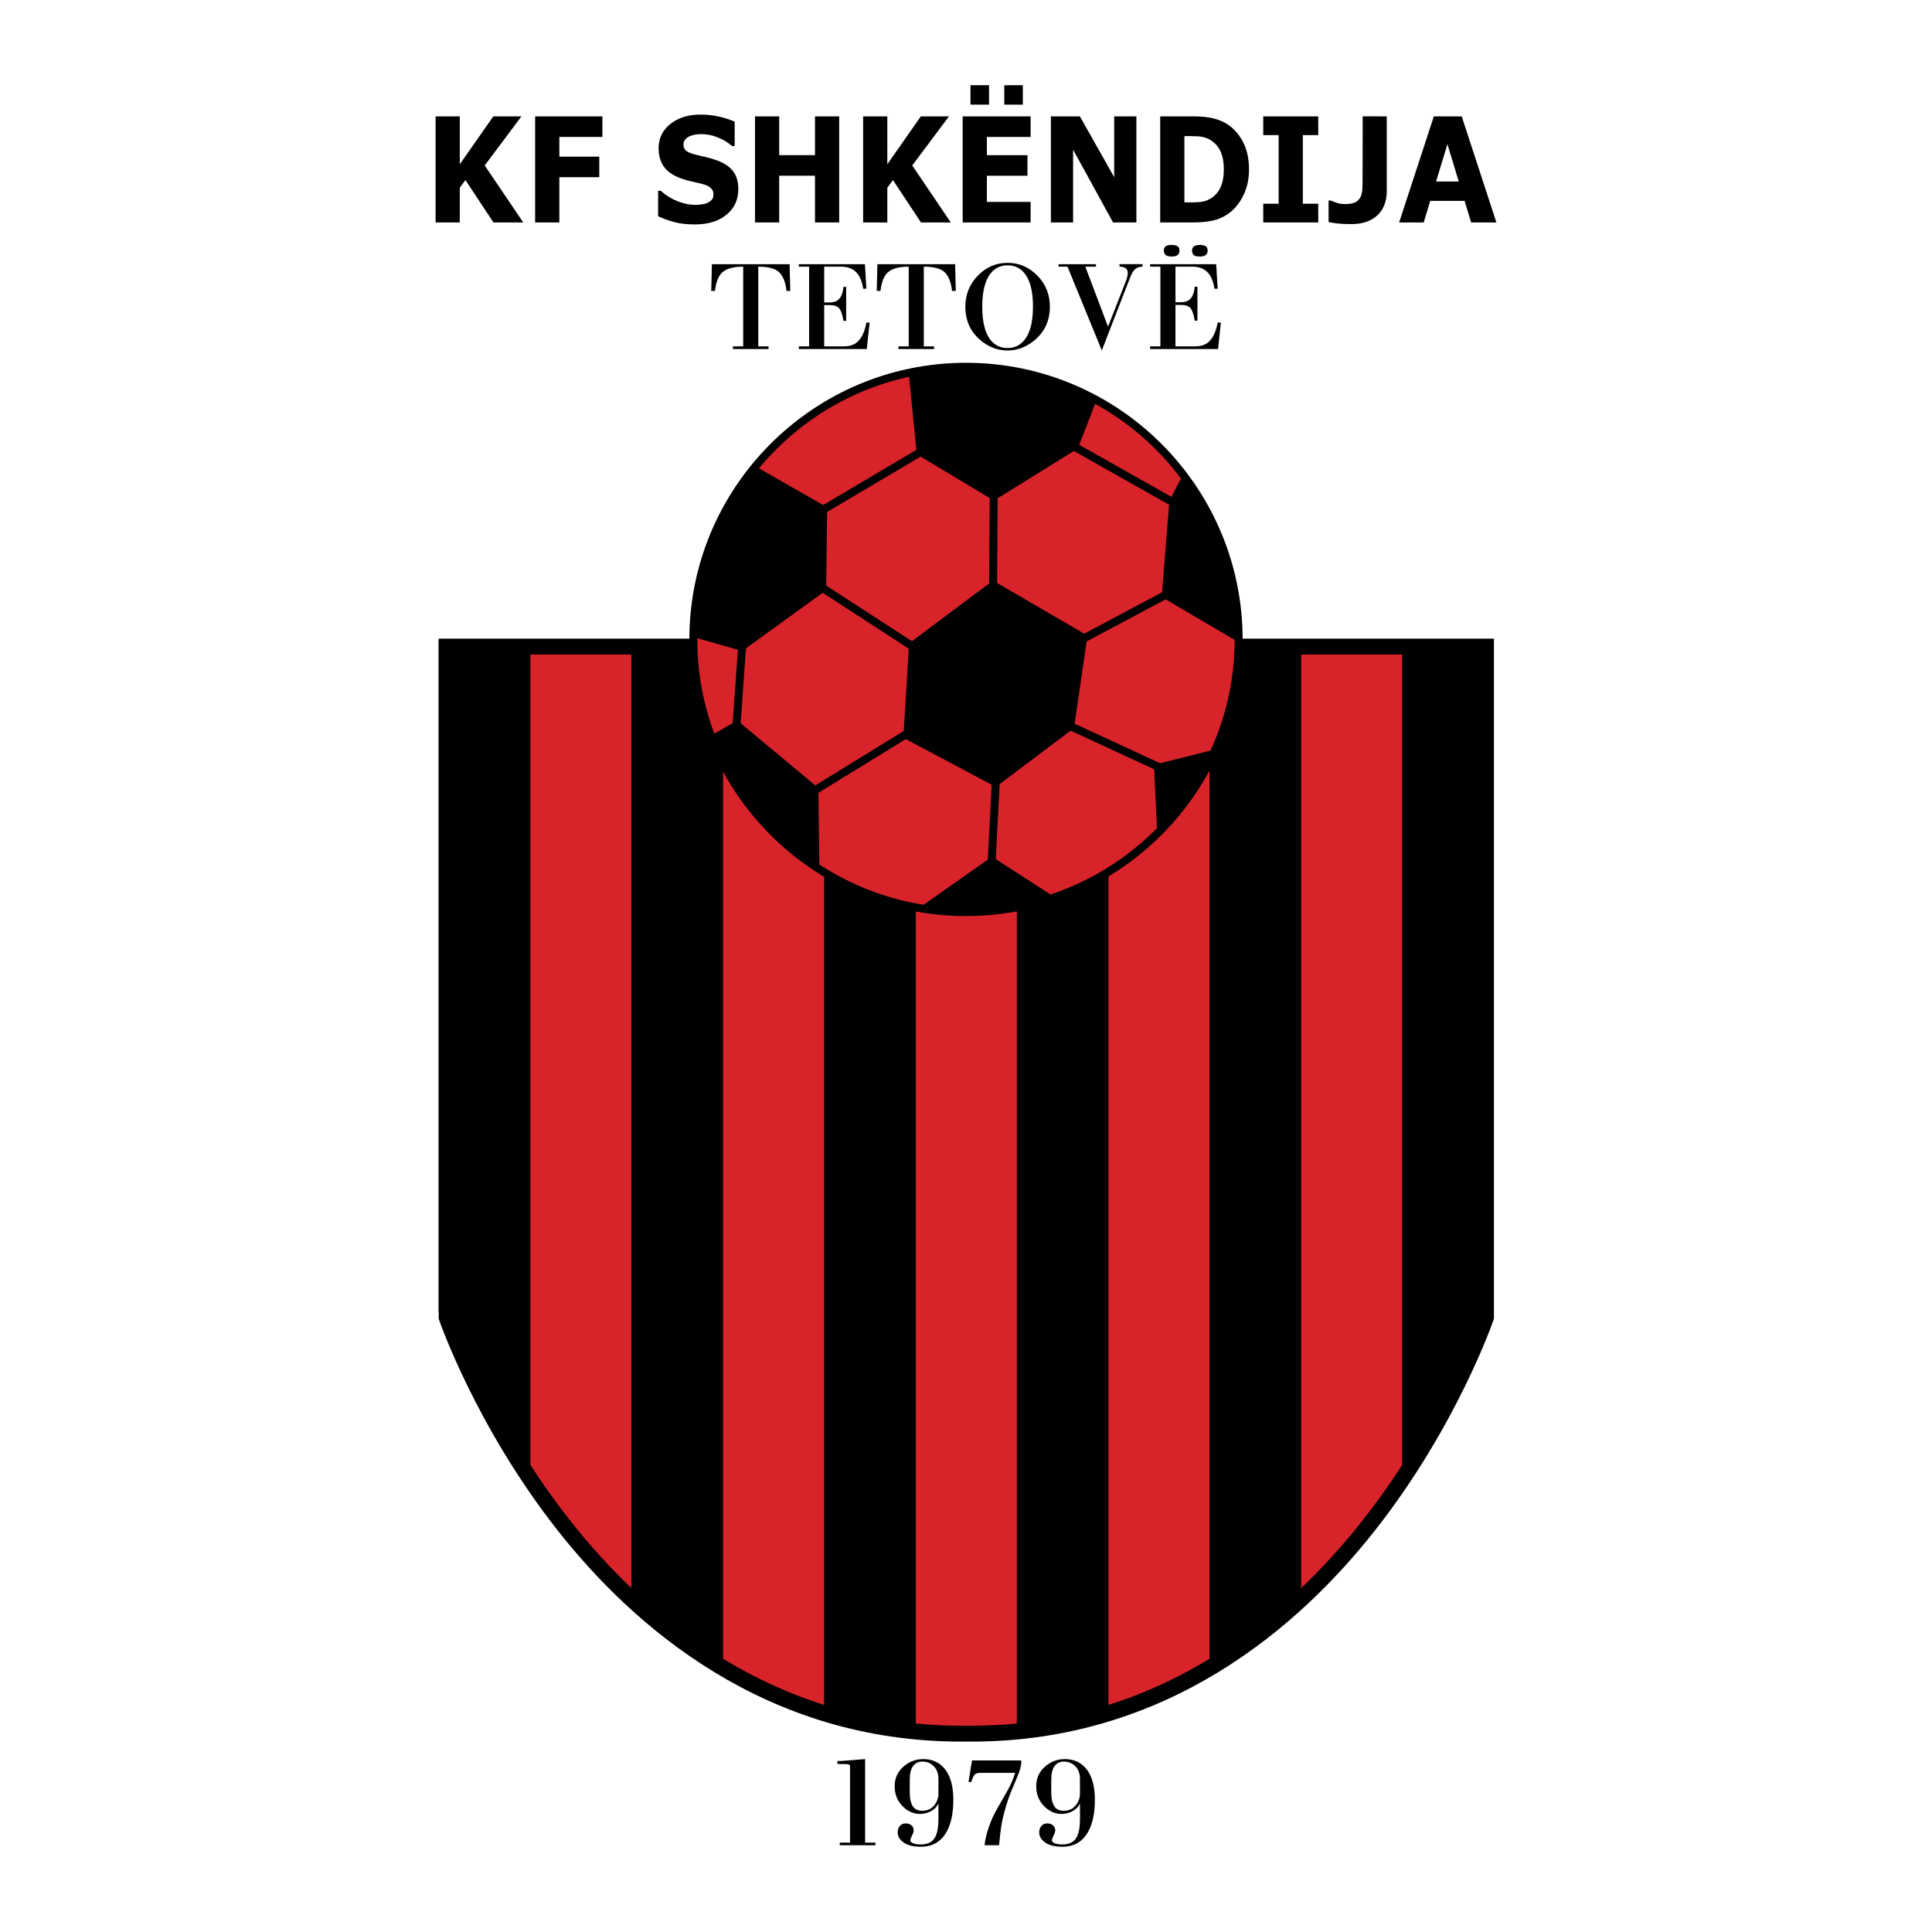 <?xml version="1.0" encoding="utf-8"?>
<!-- Generator: Adobe Illustrator 12.0.0, SVG Export Plug-In . SVG Version: 6.00 Build 51448)  -->
<!DOCTYPE svg PUBLIC "-//W3C//DTD SVG 1.1//EN" "http://www.w3.org/Graphics/SVG/1.1/DTD/svg11.dtd">
<svg  version="1.1" id="Calque_1" xmlns:x="http://ns.adobe.com/Extensibility/1.0/" xmlns:i="http://ns.adobe.com/AdobeIllustrator/10.0/" xmlns:graph="http://ns.adobe.com/Graphs/1.0/"
	 xmlns="http://www.w3.org/2000/svg" xmlns:xlink="http://www.w3.org/1999/xlink" xmlns:a="http://ns.adobe.com/AdobeSVGViewerExtensions/3.0/"
	 width="192.756" height="192.755" viewBox="0 0 192.756 192.755"
	 style="overflow:visible;enable-background:new 0 0 192.756 192.755;" xml:space="preserve">
<g>
	<polygon style="fill-rule:evenodd;clip-rule:evenodd;fill:#FFFFFF;" points="0,0 192.756,0 192.756,192.755 0,192.755 0,0 	"/>
	<path style="fill:#D9232A;" d="M96.94,172.966c37.224,0,51.315-41.531,51.315-41.531V64.509H44.562v66.925
		c0,0,14.092,41.531,51.316,41.531H96.94L96.94,172.966z"/>
	<path d="M148.256,63.716H43.769v67.85l0.042,0.123c0.035,0.104,3.662,10.633,11.827,21.002
		c7.569,9.611,20.694,21.068,40.241,21.068h1.063c19.548,0,32.671-11.457,40.24-21.068c8.166-10.369,11.792-20.895,11.826-21
		l0.042-0.125v-67.85H148.256L148.256,63.716z M147.463,65.303c0,1.547,0,65.729,0,65.997c-0.401,1.125-3.987,10.846-11.56,20.447
		c-7.348,9.318-20.07,20.426-38.963,20.426h0l-1.063-0.002c-18.893,0-31.617-11.107-38.964-20.426
		c-7.571-9.6-11.158-19.32-11.559-20.445c0-0.268,0-64.45,0-65.997C46.906,65.303,145.911,65.303,147.463,65.303L147.463,65.303z"/>
	<polygon points="110.593,170.782 106.395,171.907 101.446,172.634 101.446,64.554 110.593,64.554 110.593,170.782 	"/>
	<polygon points="129.818,159.407 125.375,163.376 120.673,166.483 120.673,64.308 129.818,64.308 129.818,159.407 	"/>
	<polygon points="149.039,130.575 139.893,147.306 139.893,63.911 149.039,63.911 149.039,130.575 	"/>
	<polygon points="52.918,147.322 43.771,130.888 43.771,63.817 52.918,63.817 52.918,147.322 	"/>
	<polygon points="72.141,166.385 66.765,162.878 62.994,159.601 62.994,64.319 72.141,64.319 72.141,166.385 	"/>
	<polygon points="91.372,172.679 82.226,170.913 82.226,64.598 91.372,64.598 91.372,172.679 	"/>
	<path style="fill:#D9232A;" d="M123.578,63.795c0,15.023-12.178,27.203-27.201,27.203c-15.024,0-27.203-12.179-27.203-27.203
		s12.179-27.203,27.203-27.203C111.4,36.592,123.578,48.771,123.578,63.795L123.578,63.795z"/>
	<path d="M68.777,63.795c0,15.219,12.382,27.6,27.6,27.6c15.218,0,27.6-12.381,27.6-27.6c0-15.218-12.382-27.6-27.6-27.6
		C81.159,36.195,68.777,48.577,68.777,63.795L68.777,63.795z M69.57,63.795c0-14.781,12.025-26.806,26.807-26.806
		c14.779,0,26.805,12.025,26.805,26.806c0,14.781-12.025,26.806-26.805,26.806C81.595,90.601,69.57,78.576,69.57,63.795
		L69.57,63.795z"/>
	<polygon points="99.069,57.928 90.702,64.181 90.125,73.607 99.357,78.513 107.15,72.646 108.497,63.41 99.069,57.928 	"/>
	<path d="M81.651,78.617l0.096,7.792c0,0-2.982-0.867-6.349-5.003c-3.367-4.135-4.521-7.983-4.521-7.983l2.694-1.539L81.651,78.617
		L81.651,78.617z"/>
	<path d="M115.902,59.563l0.771-9.62l1.337-2.541c0,0,2.613,2.99,4.058,7.319c1.442,4.329,1.498,9.346,1.498,9.346L115.902,59.563
		L115.902,59.563z"/>
	<path d="M99.165,49.943l8.369-5.194l1.836-4.753c0,0-3.159-2.125-8.641-3.086c-5.483-0.962-10.052,0.441-10.052,0.441l0.794,7.976
		L99.165,49.943L99.165,49.943z"/>
	<path d="M82.525,50.617l-7.015-4.008c0,0-2.773,2.253-4.409,6.966c-1.635,4.713-2.028,9.963-2.028,9.963l4.986,1.411l8.369-6.06
		L82.525,50.617L82.525,50.617z"/>
	<path d="M115.135,76.301l0.32,6.813c0,0,2.025-2.148,3.702-4.497c1.924-2.693,2.204-3.879,2.204-3.879L115.135,76.301
		L115.135,76.301z"/>
	<path d="M98.973,85.471l-7.061,4.962c0,0,3.888,0.81,7.253,0.425c3.367-0.385,6.062-1.347,6.062-1.347L98.973,85.471L98.973,85.471
		z"/>
	<polygon points="98.548,85.827 99.339,85.868 99.736,78.263 98.943,78.222 98.548,85.827 	"/>
	<polygon points="106.713,72.849 115.442,76.883 115.775,76.163 107.045,72.128 106.713,72.849 	"/>
	<polygon points="107.948,63.343 108.322,64.043 116.522,59.679 116.15,58.979 107.948,63.343 	"/>
	<polygon points="106.552,44.662 116.868,50.482 117.259,49.791 106.942,43.971 106.552,44.662 	"/>
	<polygon points="98.678,58.797 99.473,58.802 99.539,49.345 98.744,49.339 98.678,58.797 	"/>
	<polygon points="81.68,50.654 82.084,51.337 92.136,45.386 91.731,44.703 81.68,50.654 	"/>
	<polygon points="80.74,58.272 90.726,64.753 91.157,64.088 81.172,57.607 80.74,58.272 	"/>
	<polygon points="73.087,72.329 73.878,72.384 74.474,63.986 73.682,63.93 73.087,72.329 	"/>
	<polygon points="80.682,78.764 81.098,79.44 90.885,73.422 90.469,72.746 80.682,78.764 	"/>
	<polygon points="52.205,22.193 49.231,22.193 46.435,17.964 45.873,18.732 45.873,22.193 43.459,22.193 43.459,11.612 
		45.873,11.612 45.873,16.391 49.215,11.612 52.023,11.612 48.359,16.508 52.205,22.193 	"/>
	<polygon points="60.104,13.662 55.806,13.662 55.806,15.629 59.79,15.629 59.79,17.68 55.806,17.68 55.806,22.193 53.391,22.193 
		53.391,11.612 60.104,11.612 60.104,13.662 	"/>
	<path d="M73.664,18.875c0,1.042-0.391,1.889-1.173,2.54c-0.781,0.651-1.843,0.977-3.184,0.977c-0.775,0-1.451-0.078-2.027-0.231
		c-0.577-0.153-1.116-0.35-1.619-0.586v-2.539h0.265c0.499,0.452,1.057,0.799,1.676,1.042c0.618,0.243,1.212,0.364,1.783,0.364
		c0.146,0,0.339-0.014,0.579-0.043c0.239-0.028,0.434-0.076,0.584-0.142c0.185-0.085,0.337-0.192,0.456-0.32s0.179-0.318,0.179-0.57
		c0-0.232-0.087-0.432-0.261-0.6c-0.174-0.168-0.429-0.297-0.765-0.387c-0.353-0.095-0.726-0.185-1.118-0.267
		c-0.393-0.083-0.761-0.188-1.105-0.316c-0.79-0.289-1.357-0.681-1.703-1.175c-0.347-0.495-0.521-1.109-0.521-1.844
		c0-0.985,0.392-1.789,1.175-2.412c0.783-0.623,1.79-0.934,3.02-0.934c0.617,0,1.227,0.067,1.83,0.202
		c0.602,0.135,1.124,0.303,1.564,0.507v2.432h-0.259c-0.377-0.338-0.842-0.621-1.39-0.849c-0.549-0.228-1.109-0.342-1.681-0.342
		c-0.202,0-0.403,0.016-0.602,0.046c-0.2,0.031-0.393,0.089-0.578,0.173c-0.163,0.071-0.304,0.178-0.422,0.322
		c-0.118,0.144-0.177,0.308-0.177,0.491c0,0.28,0.094,0.494,0.283,0.643c0.189,0.15,0.545,0.286,1.07,0.409
		c0.345,0.081,0.675,0.158,0.992,0.234c0.317,0.076,0.658,0.18,1.024,0.312c0.717,0.265,1.248,0.626,1.59,1.083
		C73.492,17.553,73.664,18.146,73.664,18.875L73.664,18.875z"/>
	<polygon points="83.725,22.193 81.311,22.193 81.311,17.531 77.74,17.531 77.74,22.193 75.327,22.193 75.327,11.612 77.74,11.612 
		77.74,15.481 81.311,15.481 81.311,11.612 83.725,11.612 83.725,22.193 	"/>
	<polygon points="94.86,22.193 91.886,22.193 89.089,17.964 88.528,18.732 88.528,22.193 86.114,22.193 86.114,11.612 
		88.528,11.612 88.528,16.391 91.87,11.612 94.678,11.612 91.014,16.508 94.86,22.193 	"/>
	<path d="M102.824,22.193h-6.777V11.612h6.777v2.05H98.46v1.819h4.051v2.05H98.46v2.612h4.364V22.193L102.824,22.193z
		 M98.676,10.438h-1.852V8.504h1.852V10.438L98.676,10.438z M102.048,10.438h-1.851V8.504h1.851V10.438L102.048,10.438z"/>
	<polygon points="113.378,22.193 111.049,22.193 107.063,14.931 107.063,22.193 104.848,22.193 104.848,11.612 107.738,11.612 
		111.163,17.674 111.163,11.612 113.378,11.612 113.378,22.193 	"/>
	<path d="M124.615,16.913c0,0.986-0.2,1.868-0.598,2.647c-0.399,0.779-0.903,1.377-1.512,1.794
		c-0.458,0.313-0.959,0.531-1.505,0.654c-0.546,0.124-1.193,0.185-1.941,0.185h-3.305V11.612h3.401c0.763,0,1.422,0.072,1.978,0.217
		c0.553,0.145,1.019,0.35,1.397,0.615c0.646,0.445,1.154,1.046,1.526,1.801C124.43,15,124.615,15.89,124.615,16.913L124.615,16.913z
		 M122.102,16.879c0-0.695-0.111-1.29-0.336-1.784c-0.223-0.495-0.579-0.881-1.064-1.161c-0.248-0.137-0.5-0.23-0.758-0.28
		c-0.258-0.05-0.646-0.075-1.167-0.075h-0.608v6.613h0.608c0.575,0,0.996-0.029,1.264-0.088c0.27-0.059,0.531-0.167,0.787-0.323
		c0.438-0.283,0.762-0.663,0.967-1.138C122.001,18.167,122.102,17.579,122.102,16.879L122.102,16.879z"/>
	<polygon points="131.522,22.193 126.034,22.193 126.034,20.325 127.572,20.325 127.572,13.48 126.034,13.48 126.034,11.612 
		131.522,11.612 131.522,13.48 129.985,13.48 129.985,20.325 131.522,20.325 131.522,22.193 	"/>
	<path d="M138.357,19.089c0,0.465-0.073,0.899-0.219,1.305c-0.146,0.405-0.365,0.747-0.653,1.027
		c-0.306,0.298-0.676,0.529-1.105,0.693c-0.433,0.163-0.966,0.245-1.603,0.245c-0.431,0-0.838-0.018-1.218-0.053
		c-0.382-0.036-0.716-0.087-1.005-0.152v-2.142h0.227c0.199,0.085,0.409,0.164,0.626,0.238c0.219,0.073,0.496,0.109,0.836,0.109
		c0.438,0,0.776-0.066,1.013-0.199c0.237-0.133,0.405-0.318,0.506-0.555c0.096-0.232,0.151-0.487,0.162-0.764
		c0.013-0.277,0.02-0.632,0.02-1.063l0.013-6.174l2.401,0.008V19.089L138.357,19.089z"/>
	<path d="M149.295,22.193h-2.521l-0.651-2.15h-3.428l-0.651,2.15h-2.452l3.462-10.582h2.782L149.295,22.193L149.295,22.193z
		 M145.539,18.109l-1.129-3.727l-1.133,3.727H145.539L145.539,18.109z"/>
	<path d="M78.845,29.024h-0.374c-0.107-0.94-0.382-1.587-0.828-1.94c-0.4-0.319-1.063-0.479-1.989-0.479v7.952h1.025v0.265h-3.555
		v-0.265h1.025v-7.952c-0.917,0-1.589,0.17-2.016,0.511c-0.428,0.34-0.694,0.977-0.801,1.908H70.96l0.067-2.667h7.751L78.845,29.024
		L78.845,29.024z"/>
	<path d="M86.761,32.188l-0.281,2.634h-6.779v-0.265h1.025v-7.952h-1.025v-0.248h6.592l0.146,2.447h-0.32
		c-0.106-0.707-0.326-1.242-0.655-1.604c-0.366-0.396-0.882-0.595-1.55-0.595h-1.684v3.571h0.481c0.383,0,0.672-0.074,0.868-0.22
		c0.32-0.233,0.511-0.678,0.574-1.334h0.268v3.389h-0.268c-0.106-0.609-0.24-1.016-0.4-1.223c-0.188-0.232-0.508-0.348-0.961-0.348
		h-0.562v4.117h1.911c0.543,0,0.971-0.116,1.283-0.348c0.499-0.369,0.837-1.043,1.016-2.022H86.761L86.761,32.188z"/>
	<path d="M95.359,29.024h-0.374c-0.107-0.94-0.383-1.587-0.828-1.94c-0.401-0.319-1.064-0.479-1.989-0.479v7.952h1.025v0.265h-3.554
		v-0.265h1.025v-7.952c-0.917,0-1.589,0.17-2.017,0.511s-0.694,0.977-0.801,1.908h-0.374l0.067-2.667h7.753L95.359,29.024
		L95.359,29.024z"/>
	<path d="M104.745,30.591c0,1.352-0.485,2.45-1.456,3.294c-0.838,0.724-1.761,1.085-2.767,1.085c-1.007,0-1.924-0.357-2.752-1.072
		c-0.971-0.836-1.456-1.938-1.456-3.307c0-1.206,0.414-2.235,1.242-3.088s1.817-1.279,2.966-1.279s2.141,0.424,2.973,1.272
		C104.328,28.346,104.745,29.377,104.745,30.591L104.745,30.591z M103.06,30.591c0-1.292-0.2-2.281-0.601-2.97
		c-0.445-0.766-1.091-1.149-1.937-1.149c-0.694,0-1.254,0.267-1.683,0.8c-0.559,0.698-0.839,1.804-0.839,3.319
		c0,1.601,0.301,2.741,0.906,3.421c0.419,0.473,0.957,0.71,1.615,0.71c0.613,0,1.126-0.211,1.535-0.633
		C102.726,33.41,103.06,32.244,103.06,30.591L103.06,30.591z"/>
	<path d="M113.99,26.605c-0.339,0-0.609,0.108-0.814,0.324c-0.152,0.155-0.299,0.423-0.44,0.803l-2.808,7.234l-3.423-8.362h-0.896
		v-0.248h3.735v0.248h-1.062l2.266,5.984l1.833-4.674c0.033-0.095,0.065-0.209,0.096-0.344c0.029-0.134,0.045-0.236,0.045-0.305
		c0-0.234-0.074-0.403-0.221-0.506c-0.147-0.104-0.35-0.156-0.607-0.156v-0.248h2.297V26.605L113.99,26.605z"/>
	<path d="M121.807,32.188l-0.28,2.634h-6.779v-0.265h1.025v-7.952h-1.025v-0.248h6.592l0.147,2.447h-0.321
		c-0.105-0.707-0.326-1.242-0.655-1.604c-0.365-0.396-0.882-0.595-1.55-0.595h-1.684v3.554h0.48c0.384,0,0.674-0.073,0.869-0.22
		c0.321-0.233,0.513-0.678,0.573-1.334h0.269v3.389h-0.269c-0.105-0.609-0.239-1.017-0.398-1.223
		c-0.188-0.231-0.509-0.348-0.963-0.348h-0.562v4.133h1.91c0.544,0,0.973-0.116,1.285-0.348c0.498-0.369,0.836-1.043,1.015-2.022
		H121.807L121.807,32.188z M117.673,25.004c0,0.241-0.093,0.408-0.28,0.501c-0.125,0.061-0.291,0.09-0.496,0.09
		c-0.206,0-0.362-0.025-0.47-0.078c-0.204-0.094-0.308-0.265-0.308-0.514c0-0.214,0.066-0.361,0.2-0.444
		c0.136-0.081,0.328-0.122,0.577-0.122c0.339,0,0.567,0.073,0.684,0.219C117.643,24.735,117.673,24.85,117.673,25.004
		L117.673,25.004z M120.484,25.004c0,0.206-0.066,0.356-0.202,0.451c-0.135,0.094-0.324,0.141-0.574,0.141
		c-0.224,0-0.39-0.025-0.497-0.078c-0.188-0.094-0.28-0.265-0.28-0.514c0-0.205,0.071-0.351,0.213-0.437
		c0.145-0.086,0.33-0.129,0.564-0.129c0.339,0,0.565,0.073,0.682,0.219C120.452,24.735,120.484,24.85,120.484,25.004L120.484,25.004
		z"/>
	<path d="M87.338,184.102h-3.556v-0.263h1.025v-7.605c0-0.095-0.042-0.157-0.127-0.188c-0.084-0.029-0.212-0.045-0.38-0.045h-0.147
		h-0.602v-0.312h0.429l2.333-0.184v8.334h1.025V184.102L87.338,184.102z"/>
	<path d="M95.114,179.562c0,1.268-0.204,2.297-0.614,3.088c-0.553,1.068-1.428,1.602-2.631,1.602c-0.801,0-1.407-0.168-1.816-0.504
		c-0.33-0.268-0.493-0.583-0.493-0.945c0-0.242,0.071-0.45,0.213-0.623c0.143-0.172,0.338-0.258,0.588-0.258
		c0.276,0,0.486,0.082,0.628,0.246c0.116,0.129,0.174,0.28,0.174,0.453l-0.041,0.206c-0.018,0.062-0.072,0.187-0.163,0.378
		c-0.09,0.189-0.134,0.324-0.134,0.401c0,0.13,0.101,0.231,0.303,0.306c0.201,0.072,0.451,0.109,0.747,0.109
		c0.655,0,1.117-0.221,1.387-0.66c0.243-0.396,0.364-1.021,0.364-1.875v-1.553c-0.161,0.344-0.428,0.61-0.801,0.801
		c-0.33,0.162-0.677,0.243-1.041,0.243c-0.615,0-1.171-0.235-1.669-0.708c-0.569-0.542-0.854-1.227-0.854-2.053
		c0-0.809,0.303-1.471,0.909-1.986c0.561-0.482,1.207-0.725,1.938-0.725c0.944,0,1.682,0.351,2.211,1.055
		C94.85,177.26,95.114,178.263,95.114,179.562L95.114,179.562z M93.627,178.937v-1.469c0-0.541-0.169-0.971-0.505-1.289
		c-0.302-0.283-0.666-0.426-1.091-0.426c-0.399,0-0.71,0.148-0.931,0.444c-0.222,0.298-0.333,0.75-0.333,1.36v1.277
		c0,0.583,0.096,1.035,0.287,1.354c0.19,0.316,0.516,0.475,0.978,0.475c0.488,0,0.883-0.184,1.184-0.553
		C93.489,179.774,93.627,179.384,93.627,178.937L93.627,178.937z"/>
	<path d="M101.895,175.793c0,0.362-0.138,0.866-0.414,1.513c-0.472,1.102-0.779,1.869-0.921,2.3
		c-0.287,0.878-0.491,1.651-0.616,2.312c-0.089,0.509-0.18,1.237-0.268,2.184h-1.444c0.054-0.56,0.199-1.175,0.434-1.847
		c0.237-0.672,0.516-1.283,0.837-1.834c0.32-0.553,0.65-1.129,0.99-1.727c0.339-0.6,0.602-1.205,0.789-1.816h-3.491
		c-0.259,0-0.443,0.061-0.555,0.184c-0.112,0.119-0.221,0.363-0.327,0.728h-0.281l0.347-2.151h4.786
		c0.073,0,0.112,0.006,0.121,0.014S101.895,175.706,101.895,175.793L101.895,175.793z"/>
	<path d="M109.235,179.562c0,1.268-0.205,2.297-0.616,3.088c-0.551,1.068-1.427,1.602-2.63,1.602c-0.801,0-1.406-0.168-1.816-0.504
		c-0.329-0.268-0.493-0.583-0.493-0.945c0-0.242,0.072-0.45,0.214-0.623c0.143-0.172,0.338-0.258,0.587-0.258
		c0.276,0,0.487,0.082,0.63,0.246c0.115,0.129,0.172,0.28,0.172,0.453l-0.039,0.206c-0.018,0.062-0.073,0.187-0.162,0.378
		c-0.091,0.189-0.134,0.324-0.134,0.401c0,0.13,0.101,0.231,0.302,0.306c0.202,0.072,0.45,0.109,0.746,0.109
		c0.656,0,1.119-0.221,1.389-0.66c0.242-0.396,0.363-1.021,0.363-1.875v-1.553c-0.161,0.344-0.429,0.61-0.801,0.801
		c-0.329,0.162-0.678,0.243-1.041,0.243c-0.615,0-1.17-0.235-1.669-0.708c-0.569-0.542-0.854-1.227-0.854-2.053
		c0-0.809,0.303-1.471,0.908-1.986c0.562-0.482,1.207-0.725,1.938-0.725c0.945,0,1.683,0.351,2.212,1.055
		C108.969,177.26,109.235,178.263,109.235,179.562L109.235,179.562z M107.747,178.937v-1.469c0-0.541-0.169-0.971-0.505-1.289
		c-0.303-0.283-0.666-0.426-1.092-0.426c-0.398,0-0.71,0.148-0.932,0.444c-0.222,0.298-0.333,0.75-0.333,1.36v1.277
		c0,0.583,0.096,1.035,0.287,1.354c0.19,0.316,0.517,0.475,0.978,0.475c0.488,0,0.882-0.184,1.185-0.553
		C107.609,179.774,107.747,179.384,107.747,178.937L107.747,178.937z"/>
</g>
</svg>
